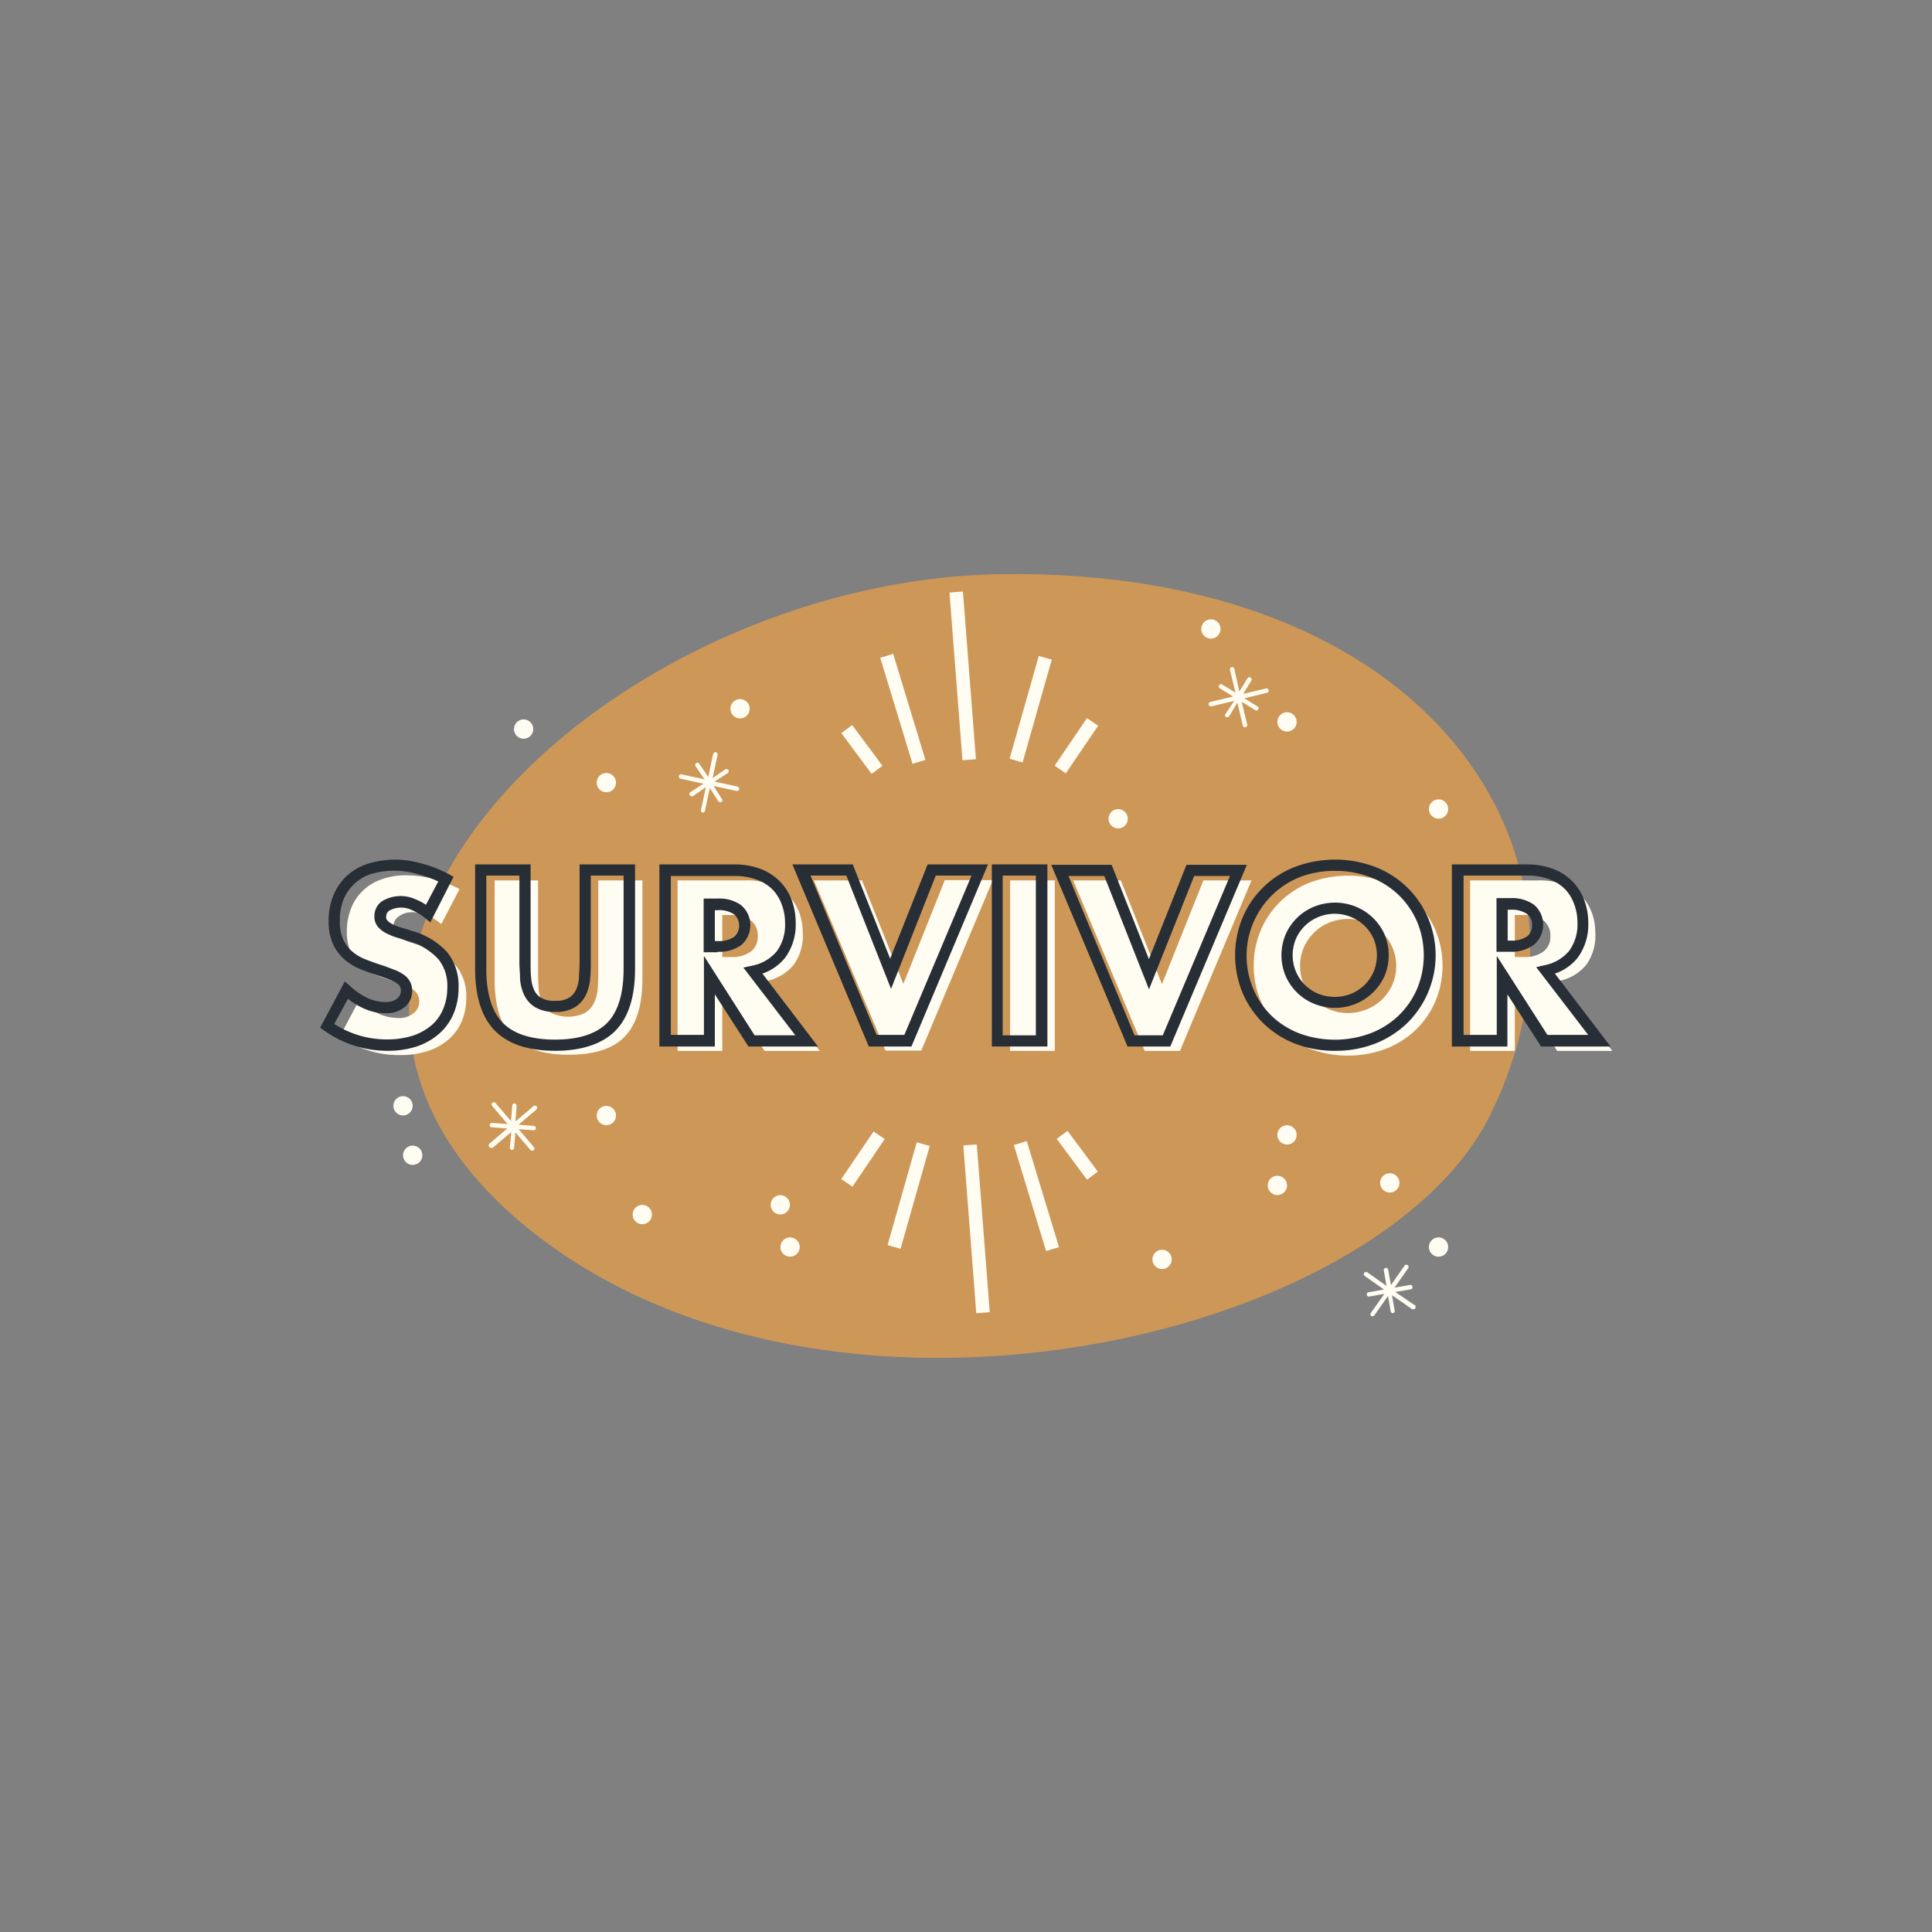 <?xml version="1.0" encoding="UTF-8" standalone="no"?><svg xmlns="http://www.w3.org/2000/svg" xmlns:xlink="http://www.w3.org/1999/xlink" fill="#000000" height="216" viewBox="0 0 216 216" width="216"><rect x="0" y="0" width="216" height="216" fill="#808080" stroke="none"/><path d="M166.64,124.59c14.5-29.61-7.2-61-54.5-60.4-44.31.52-89.48,43.62-53.16,73.1C92.31,164.35,154.28,149.82,166.64,124.59Z" fill="#cd9758"/><circle cx="82.74" cy="79.24" fill="#fffcf2" r="1.08"/><circle cx="143.89" cy="80.71" fill="#fffcf2" r="1.08"/><circle cx="155.38" cy="132.25" fill="#fffcf2" r="1.08"/><circle cx="129.92" cy="140.8" fill="#fffcf2" r="1.08"/><circle cx="71.81" cy="135.79" fill="#fffcf2" r="1.08"/><circle cx="46.14" cy="129.16" fill="#fffcf2" r="1.08"/><circle cx="87.24" cy="134.7" fill="#fffcf2" r="1.08"/><circle cx="142.81" cy="132.53" fill="#fffcf2" r="1.08"/><circle cx="88.33" cy="139.42" fill="#fffcf2" r="1.08"/><circle cx="67.79" cy="124.72" fill="#fffcf2" r="1.08"/><circle cx="45.06" cy="123.63" fill="#fffcf2" r="1.08"/><circle cx="143.89" cy="126.88" fill="#fffcf2" r="1.08"/><circle cx="160.83" cy="90.45" fill="#fffcf2" r="1.08"/><circle cx="160.83" cy="139.42" fill="#fffcf2" r="1.08"/><circle cx="58.54" cy="81.51" fill="#fffcf2" r="1.08"/><circle cx="67.79" cy="87.5" fill="#fffcf2" r="1.08"/><circle cx="125.01" cy="91.54" fill="#fffcf2" r="1.08"/><circle cx="135.38" cy="70.32" fill="#fffcf2" r="1.08"/><path d="M106.87 66.17H108.38V84.98H106.87z" fill="#fffcf2" transform="rotate(-4.43 107.514 75.494)"/><path d="M100.18 73.05H101.69V85.44H100.18z" fill="#fffcf2" transform="rotate(-16.92 100.95 79.234)"/><path d="M109.25 78.53H121.2V80.04H109.25z" fill="#fffcf2" transform="rotate(-74.15 115.231 79.284)"/><path d="M117.12 82.61H123.55V84.12H117.12z" fill="#fffcf2" transform="rotate(-55.85 120.345 83.362)"/><path d="M95.61 80.95H97.12V86.63H95.61z" fill="#fffcf2" transform="rotate(-36.61 96.365 83.793)"/><path d="M108.43 127.97H109.94V146.78H108.43z" fill="#fffcf2" transform="rotate(-4.42 109.27 137.477)"/><path d="M115.12 127.52H116.63V139.91H115.12z" fill="#fffcf2" transform="rotate(-16.92 115.902 133.72)"/><path d="M95.61 132.91H107.56V134.42H95.61z" fill="#fffcf2" transform="rotate(-74.15 101.586 133.662)"/><path d="M93.27 128.83H99.7V130.34H93.27z" fill="#fffcf2" transform="rotate(-55.85 96.485 129.587)"/><path d="M119.69 126.32H121.2V132H119.69z" fill="#fffcf2" transform="rotate(-36.61 120.441 129.168)"/><path d="M49.34,103.31a6,6,0,0,0-1.62-1,4.31,4.31,0,0,0-1.56-.32,2.5,2.5,0,0,0-1.57.46,1.39,1.39,0,0,0-.61,1.18,1.16,1.16,0,0,0,.31.84,2.55,2.55,0,0,0,.79.57,7.16,7.16,0,0,0,1.11.41l1.23.38A7.65,7.65,0,0,1,51,108a5.34,5.34,0,0,1,1.13,3.53,6.8,6.8,0,0,1-.5,2.65,5.66,5.66,0,0,1-1.44,2,6.72,6.72,0,0,1-2.32,1.31,9.76,9.76,0,0,1-3.13.47A11.48,11.48,0,0,1,38,115.87l2.12-4a8.65,8.65,0,0,0,2.2,1.46,5.27,5.27,0,0,0,2.15.48,2.54,2.54,0,0,0,1.8-.55,1.68,1.68,0,0,0,.6-1.27,1.72,1.72,0,0,0-.15-.74,1.53,1.53,0,0,0-.51-.58,4.08,4.08,0,0,0-.92-.5c-.38-.15-.84-.32-1.38-.5s-1.27-.43-1.88-.67a6.08,6.08,0,0,1-1.64-1,4.72,4.72,0,0,1-1.17-1.53,5.52,5.52,0,0,1-.44-2.34,6.84,6.84,0,0,1,.47-2.57,5.55,5.55,0,0,1,3.39-3.24,7.65,7.65,0,0,1,2.74-.46,12,12,0,0,1,3,.39,13.16,13.16,0,0,1,3,1.15Z" fill="#fffcf2"/><path d="M60.16,98.43v10.36q0,.84.06,1.71a4.64,4.64,0,0,0,.38,1.58,2.63,2.63,0,0,0,1,1.15,4.39,4.39,0,0,0,3.83,0,2.74,2.74,0,0,0,1-1.15,4.65,4.65,0,0,0,.4-1.58q.06-.87.06-1.71V98.43h4.93v11c0,3-.68,5.13-2,6.49s-3.44,2-6.25,2-4.9-.68-6.27-2-2-3.53-2-6.49v-11Z" fill="#fffcf2"/><path d="M91.65,117.49H85.48l-4.73-7.33v7.33h-5V98.43h7.71a7.6,7.6,0,0,1,2.78.47,5.24,5.24,0,0,1,3.12,3.15,6.48,6.48,0,0,1,.39,2.27,5.61,5.61,0,0,1-1,3.53,5.29,5.29,0,0,1-3.09,1.83ZM80.75,107h.94a3.57,3.57,0,0,0,2.25-.61,2.06,2.06,0,0,0,.78-1.74,2.09,2.09,0,0,0-.78-1.75,3.63,3.63,0,0,0-2.25-.6h-.94Z" fill="#fffcf2"/><path d="M96.37,98.43,101,110l4.63-11.6H111l-8,19.06H99L91,98.43Z" fill="#fffcf2"/><path d="M117.93,98.43v19.06h-5V98.43Z" fill="#fffcf2"/><path d="M125.31,98.43l4.6,11.6,4.63-11.6h5.38l-8,19.06h-3.94l-8-19.06Z" fill="#fffcf2"/><path d="M140.17,108a9.86,9.86,0,0,1,.79-4,9.76,9.76,0,0,1,2.17-3.19,10,10,0,0,1,3.32-2.14,12.14,12.14,0,0,1,8.51,0,10.28,10.28,0,0,1,3.35,2.14,9.79,9.79,0,0,1,2.18,3.19,10.32,10.32,0,0,1,0,7.92,9.79,9.79,0,0,1-2.18,3.19,10.28,10.28,0,0,1-3.35,2.14,12.14,12.14,0,0,1-8.51,0,10,10,0,0,1-3.32-2.14,9.76,9.76,0,0,1-2.17-3.19A9.9,9.9,0,0,1,140.17,108Zm5.18,0a5.19,5.19,0,0,0,.43,2.1,5.47,5.47,0,0,0,1.17,1.67,5.11,5.11,0,0,0,1.7,1.09,5.5,5.5,0,0,0,4.12,0,5.41,5.41,0,0,0,1.72-1.09,5.15,5.15,0,0,0,1.17-1.67,5.23,5.23,0,0,0,0-4.2,5.15,5.15,0,0,0-1.17-1.67,5.62,5.62,0,0,0-1.72-1.1,5.64,5.64,0,0,0-4.12,0,5.3,5.3,0,0,0-1.7,1.1,5.47,5.47,0,0,0-1.17,1.67A5.19,5.19,0,0,0,145.35,108Z" fill="#fffcf2"/><path d="M180.26,117.49h-6.17l-4.73-7.33v7.33h-5V98.43h7.71a7.6,7.6,0,0,1,2.78.47,5.24,5.24,0,0,1,3.12,3.15,6.48,6.48,0,0,1,.39,2.27,5.61,5.61,0,0,1-1,3.53,5.29,5.29,0,0,1-3.09,1.83ZM169.36,107h.94a3.57,3.57,0,0,0,2.25-.61,2.06,2.06,0,0,0,.78-1.74,2.09,2.09,0,0,0-.78-1.75,3.63,3.63,0,0,0-2.25-.6h-.94Z" fill="#fffcf2"/><path d="M43.25,117.48a12.14,12.14,0,0,1-7-2.26l-.46-.32,2.76-5.18.6.53a8,8,0,0,0,2,1.36c1.31.58,2.74.54,3.28,0a1.08,1.08,0,0,0,.39-.81,1.14,1.14,0,0,0-.09-.48,1.07,1.07,0,0,0-.31-.35,3.71,3.71,0,0,0-.78-.41c-.37-.15-.82-.31-1.35-.49s-1.29-.43-1.91-.68a6.79,6.79,0,0,1-1.82-1.08,5.15,5.15,0,0,1-1.32-1.74,6.06,6.06,0,0,1-.5-2.6,7.39,7.39,0,0,1,.51-2.8A6.24,6.24,0,0,1,38.69,98,6.41,6.41,0,0,1,41,96.61a10.35,10.35,0,0,1,6.07-.09,14.14,14.14,0,0,1,3.1,1.21l.54.29-2.6,5.1-.6-.49a5.85,5.85,0,0,0-1.46-.88,2.75,2.75,0,0,0-2.53.06.82.82,0,0,0-.35.69.53.53,0,0,0,.14.41,1.89,1.89,0,0,0,.6.43,7,7,0,0,0,1,.38c.42.12.83.25,1.25.39A8.21,8.21,0,0,1,50,106.46a6,6,0,0,1,1.27,3.93,7.51,7.51,0,0,1-.54,2.89,6.14,6.14,0,0,1-1.6,2.26A7.32,7.32,0,0,1,46.58,117,10.45,10.45,0,0,1,43.25,117.48Zm-5.88-3a10.84,10.84,0,0,0,5.88,1.73,9.45,9.45,0,0,0,2.93-.43,6.35,6.35,0,0,0,2.11-1.19,5,5,0,0,0,1.27-1.81,6.2,6.2,0,0,0,.45-2.41,4.69,4.69,0,0,0-1-3.13,7.05,7.05,0,0,0-3.27-2l-1.2-.37a6.79,6.79,0,0,1-1.21-.46,3.2,3.2,0,0,1-1-.7,1.76,1.76,0,0,1-.47-1.26,2,2,0,0,1,.85-1.69,4,4,0,0,1,3.74-.22,6,6,0,0,1,1.17.62L49,98.55a12.28,12.28,0,0,0-2.27-.81,9.14,9.14,0,0,0-5.33,0,5.17,5.17,0,0,0-1.85,1.14,5,5,0,0,0-1.17,1.76A6.12,6.12,0,0,0,38,103a4.68,4.68,0,0,0,.38,2.06,3.82,3.82,0,0,0,1,1.32,5.15,5.15,0,0,0,1.47.87c.6.24,1.22.46,1.84.66s1,.37,1.42.52a4.63,4.63,0,0,1,1.07.57,2.12,2.12,0,0,1,.9,1.83,2.28,2.28,0,0,1-.79,1.72,3.15,3.15,0,0,1-2.23.73,5.84,5.84,0,0,1-2.4-.54,8.13,8.13,0,0,1-1.76-1.07Z" fill="#272e35"/><path d="M62.06,117.48c-3,0-5.23-.75-6.71-2.23s-2.23-3.81-2.23-6.94V96.64h6.2v11c0,.54,0,1.1.06,1.66a4.11,4.11,0,0,0,.33,1.37,2,2,0,0,0,.77.88,2.92,2.92,0,0,0,1.58.34,2.84,2.84,0,0,0,1.56-.34,2.09,2.09,0,0,0,.78-.89,3.88,3.88,0,0,0,.33-1.36c0-.56.07-1.12.07-1.66v-11H71v11.67c0,3.13-.74,5.46-2.21,6.94S65,117.48,62.06,117.48ZM54.37,97.89v10.42c0,2.78.63,4.82,1.86,6.06s3.2,1.86,5.83,1.86,4.58-.63,5.81-1.86,1.85-3.28,1.85-6.06V97.89H66.05v9.74c0,.57,0,1.15-.07,1.75a5.18,5.18,0,0,1-.45,1.8,3.32,3.32,0,0,1-1.22,1.41,4,4,0,0,1-2.25.54,4.11,4.11,0,0,1-2.26-.54,3.24,3.24,0,0,1-1.23-1.42,5.06,5.06,0,0,1-.43-1.79c0-.59-.07-1.18-.07-1.75V97.89Z" fill="#272e35"/><path d="M91.45,117H83.68l-3.76-5.83V117h-6.2V96.64h8.33a8.43,8.43,0,0,1,3,.51,6.13,6.13,0,0,1,2.18,1.43,6,6,0,0,1,1.3,2.09,7.28,7.28,0,0,1,.43,2.49,6.25,6.25,0,0,1-1.18,3.91,5.56,5.56,0,0,1-2.54,1.78Zm-7.09-1.25h4.56l-5.81-7.57,1-.22a4.75,4.75,0,0,0,2.74-1.61,5,5,0,0,0,.92-3.14,5.79,5.79,0,0,0-.36-2.06,4.81,4.81,0,0,0-1-1.66,4.75,4.75,0,0,0-1.74-1.12,7,7,0,0,0-2.55-.43H75V115.7h3.7v-8.83Zm-4.13-9.29H78.67v-6h1.56a4.2,4.2,0,0,1,2.63.74,2.94,2.94,0,0,1,0,4.47A4.22,4.22,0,0,1,80.23,106.41Zm-.31-1.25h.31a3,3,0,0,0,1.87-.48,1.71,1.71,0,0,0,0-2.49,3,3,0,0,0-1.87-.48h-.31Z" fill="#272e35"/><path d="M101.9,117H97.13L88.59,96.64h6.75l4.18,10.54,4.19-10.54h6.75ZM98,115.7h3.11l7.51-17.81h-4l-5,12.67-5-12.67h-4Z" fill="#272e35"/><path d="M117.1,117h-6.21V96.64h6.21Zm-5-1.25h3.71V97.89h-3.71Z" fill="#272e35"/><path d="M130.84,117h-4.78l-8.53-20.31h6.75l4.17,10.54,4.2-10.54h6.75Zm-4-1.25H130l7.51-17.81h-4l-5.05,12.67-5-12.67h-4Z" fill="#272e35"/><path d="M149.25,117.48a12.11,12.11,0,0,1-4.49-.81,10.63,10.63,0,0,1-3.53-2.28,10.47,10.47,0,0,1-2.31-3.39,11,11,0,0,1,0-8.4,10.39,10.39,0,0,1,5.84-5.67,12.68,12.68,0,0,1,9,0,10.49,10.49,0,0,1,5.88,5.66,10.65,10.65,0,0,1-2.33,11.81,10.86,10.86,0,0,1-3.55,2.27A12.17,12.17,0,0,1,149.25,117.48Zm0-20.12a10.91,10.91,0,0,0-4,.73,9.48,9.48,0,0,0-5.15,12.42,9.13,9.13,0,0,0,2,3,9.29,9.29,0,0,0,3.11,2,11.46,11.46,0,0,0,8.05,0,9.43,9.43,0,0,0,3.14-2,9.27,9.27,0,0,0,2.05-3,9.79,9.79,0,0,0,0-7.42,9.31,9.31,0,0,0-2.05-3,9.43,9.43,0,0,0-3.14-2A10.93,10.93,0,0,0,149.25,97.36Zm0,15.32a6.1,6.1,0,0,1-2.29-.44,5.91,5.91,0,0,1-1.91-1.23,6,6,0,0,1-1.3-1.86,6,6,0,0,1,0-4.71,5.88,5.88,0,0,1,3.21-3.09,6.25,6.25,0,0,1,4.58,0,6,6,0,0,1,1.92,1.23,5.88,5.88,0,0,1,1.32,1.86,6,6,0,0,1,0,4.71,6.06,6.06,0,0,1-5.53,3.53Zm0-10.52a4.83,4.83,0,0,0-1.82.35,4.65,4.65,0,0,0-2.54,2.44,4.79,4.79,0,0,0,0,3.69,4.81,4.81,0,0,0,1,1.47,4.6,4.6,0,0,0,1.51,1,5,5,0,0,0,3.65,0,4.93,4.93,0,0,0,1.52-1,4.84,4.84,0,0,0,1-1.47,4.79,4.79,0,0,0,0-3.69,4.68,4.68,0,0,0-2.56-2.44A4.88,4.88,0,0,0,149.25,102.16Z" fill="#272e35"/><path d="M180.06,117h-7.77l-3.76-5.83V117h-6.21V96.64h8.34a8.43,8.43,0,0,1,3,.51,6.13,6.13,0,0,1,2.18,1.43,6,6,0,0,1,1.29,2.09,7,7,0,0,1,.44,2.49,6.25,6.25,0,0,1-1.18,3.91,5.53,5.53,0,0,1-2.55,1.78ZM173,115.7h4.56l-5.81-7.57.94-.22a4.75,4.75,0,0,0,2.75-1.61,5,5,0,0,0,.92-3.14,5.75,5.75,0,0,0-.36-2.06,4.69,4.69,0,0,0-1-1.66,4.76,4.76,0,0,0-1.73-1.12,7,7,0,0,0-2.55-.43h-7.09V115.7h3.71v-8.83Zm-4.13-9.29h-1.56v-6h1.56a4.22,4.22,0,0,1,2.63.74,2.94,2.94,0,0,1,0,4.47A4.22,4.22,0,0,1,168.84,106.41Zm-.31-1.25h.31a3,3,0,0,0,1.87-.48,1.47,1.47,0,0,0,.54-1.25,1.44,1.44,0,0,0-.55-1.24,3,3,0,0,0-1.86-.48h-.31Z" fill="#272e35"/><path d="M80.22,84.4a.25.25,0,0,0-.19-.3.27.27,0,0,0-.3.2l-.55,2.56-1-1.47a.24.24,0,0,0-.34-.07.25.25,0,0,0-.08.34l1,1.47-2.56-.56a.26.26,0,0,0-.3.19.25.25,0,0,0,.19.3l2.56.56-1.46.94a.25.25,0,0,0,.13.46.23.23,0,0,0,.14,0L78.92,88l-.55,2.56a.25.25,0,0,0,.19.3h0a.26.26,0,0,0,.25-.2l.55-2.56.94,1.47a.26.26,0,0,0,.21.11.23.23,0,0,0,.14,0,.24.24,0,0,0,.07-.34l-.94-1.47,2.56.56h.06a.25.25,0,0,0,.24-.19.25.25,0,0,0-.19-.3l-2.56-.56,1.46-.94a.26.26,0,0,0,.08-.35.26.26,0,0,0-.35-.07L79.67,87Z" fill="#fffcf2"/><path d="M140.46,79.44a.24.24,0,0,0,.21-.12.24.24,0,0,0-.08-.34l-1.48-.91,2.54-.61a.25.25,0,0,0-.11-.49l-2.55.61.91-1.48a.27.27,0,0,0-.08-.35.26.26,0,0,0-.35.09l-.91,1.48L138,74.77a.25.25,0,0,0-.3-.18.26.26,0,0,0-.19.3l.62,2.55-1.49-.91a.24.24,0,0,0-.34.08.25.25,0,0,0,.08.35l1.48.91-2.54.61a.25.25,0,0,0-.19.3.26.26,0,0,0,.24.19h.06l2.55-.61L137,79.84a.25.25,0,0,0,.08.34.22.22,0,0,0,.13,0,.25.25,0,0,0,.22-.12l.91-1.49.61,2.55a.24.24,0,0,0,.24.19h.06a.26.26,0,0,0,.19-.31l-.62-2.54,1.49.91A.31.31,0,0,0,140.46,79.44Z" fill="#fffcf2"/><path d="M55,128.32a.27.27,0,0,0,.16-.06l2-1.7L57,128.3a.25.25,0,0,0,.23.26h0a.25.25,0,0,0,.25-.23l.14-1.74,1.7,2a.27.27,0,0,0,.36,0,.25.25,0,0,0,0-.35l-1.7-2,1.73.13h0a.25.25,0,0,0,0-.49l-1.73-.14,2-1.7a.26.26,0,0,0,0-.36.25.25,0,0,0-.35,0l-2,1.7.13-1.74a.25.25,0,0,0-.23-.26.22.22,0,0,0-.26.23l-.14,1.73-1.71-2a.25.25,0,1,0-.37.33l1.7,2-1.74-.13c-.16,0-.25.09-.26.23a.24.24,0,0,0,.23.26l1.73.14-2,1.7a.26.26,0,0,0,0,.36A.24.24,0,0,0,55,128.32Z" fill="#fffcf2"/><path d="M157.88,146.37a.23.23,0,0,0,.14,0,.28.28,0,0,0,.21-.1.25.25,0,0,0-.06-.35L156,144.45l1.72-.3a.25.25,0,0,0,.2-.29.24.24,0,0,0-.29-.2l-1.72.3,1.51-2.15a.25.25,0,1,0-.41-.28l-1.5,2.14-.31-1.72a.24.24,0,0,0-.28-.2.25.25,0,0,0-.21.29l.3,1.72-2.14-1.51a.25.25,0,0,0-.29.41l2.15,1.51-1.72.3a.23.23,0,0,0-.2.28.24.24,0,0,0,.24.21h0l1.72-.3-1.51,2.14a.25.25,0,0,0,.07.35.24.24,0,0,0,.14,0,.24.24,0,0,0,.2-.11l1.51-2.15.3,1.72a.26.26,0,0,0,.25.21h0a.25.25,0,0,0,.2-.29l-.3-1.72Z" fill="#fffcf2"/></svg>